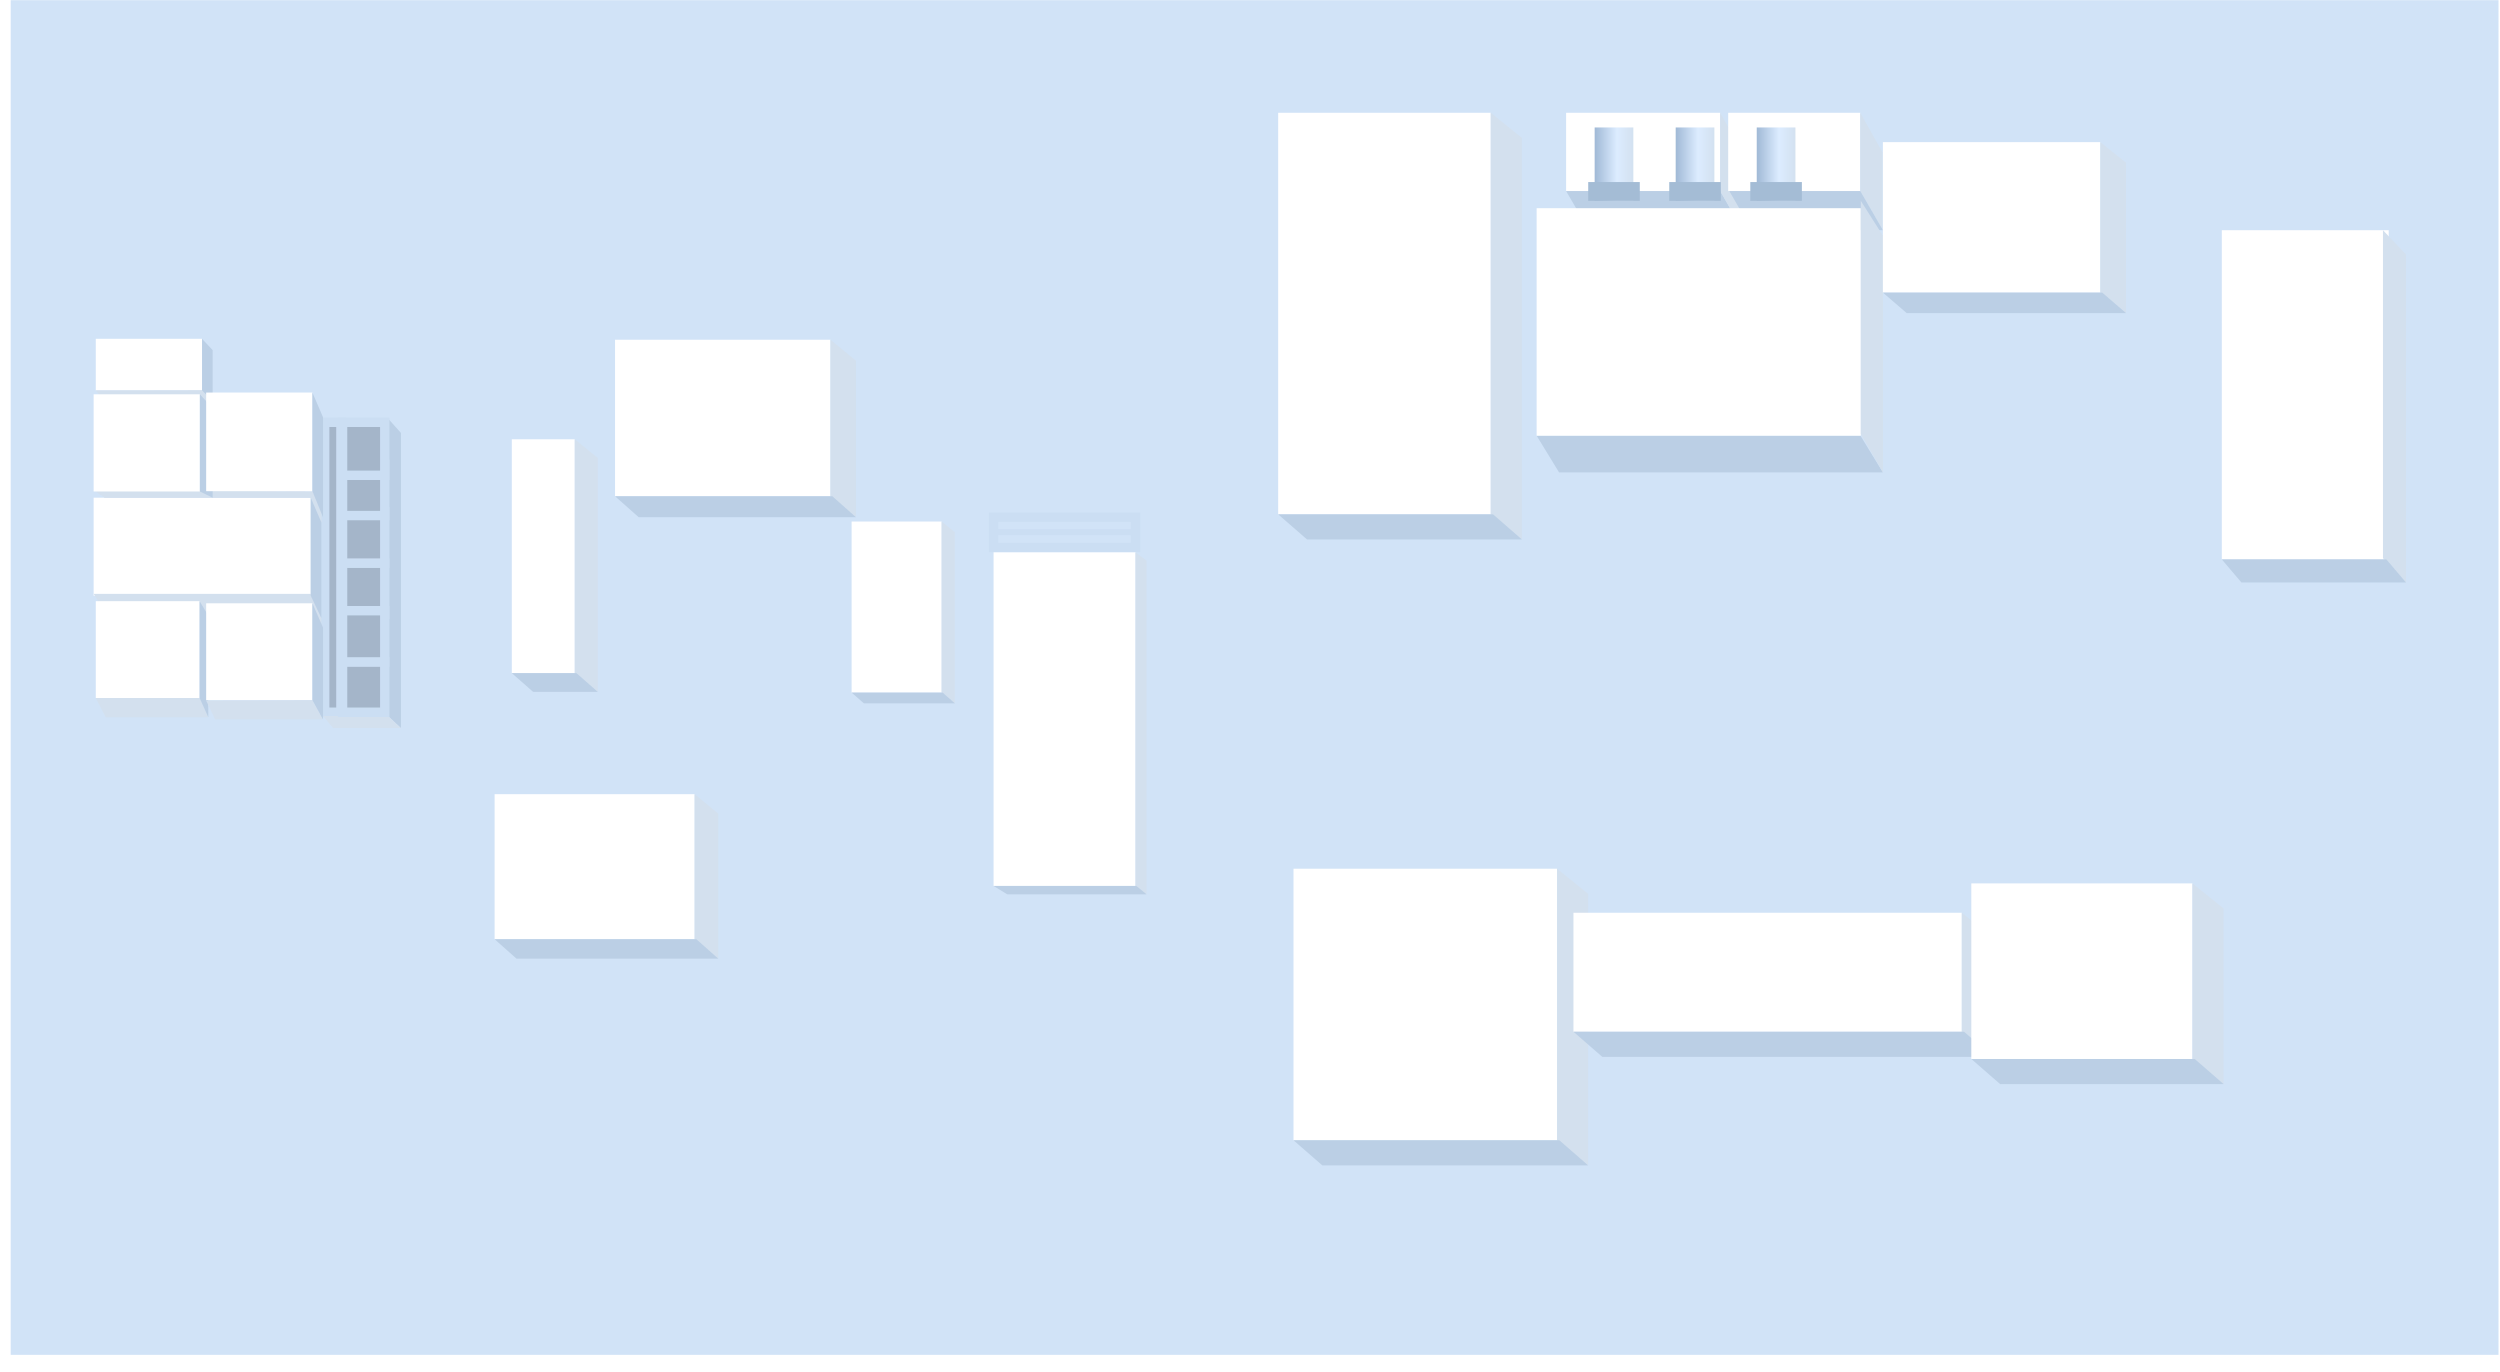 <?xml version="1.0" encoding="UTF-8"?>
<svg width="133px" height="73px" viewBox="0 0 133 73" version="1.1" xmlns="http://www.w3.org/2000/svg" xmlns:xlink="http://www.w3.org/1999/xlink">
    <title>编组 109</title>
    <defs>
        <filter x="-14.2%" y="-31.3%" width="128.5%" height="162.5%" filterUnits="objectBoundingBox" id="filter-1">
            <feOffset dx="0" dy="-5" in="SourceAlpha" result="shadowOffsetOuter1"></feOffset>
            <feGaussianBlur stdDeviation="2" in="shadowOffsetOuter1" result="shadowBlurOuter1"></feGaussianBlur>
            <feColorMatrix values="0 0 0 0 0   0 0 0 0 0   0 0 0 0 0  0 0 0 0.138 0" type="matrix" in="shadowBlurOuter1" result="shadowMatrixOuter1"></feColorMatrix>
            <feMerge>
                <feMergeNode in="shadowMatrixOuter1"></feMergeNode>
                <feMergeNode in="SourceGraphic"></feMergeNode>
            </feMerge>
        </filter>
        <linearGradient x1="100%" y1="61.263%" x2="-3.35842465e-13%" y2="61.263%" id="linearGradient-2">
            <stop stop-color="#D3E1F0" offset="0%"></stop>
            <stop stop-color="#DCECFF" offset="42.475%"></stop>
            <stop stop-color="#A0B9D6" offset="100%"></stop>
        </linearGradient>
    </defs>
    <g id="页面-1" stroke="none" stroke-width="1" fill="none" fill-rule="evenodd">
        <g id="厂区图new" transform="translate(-1190, -652)">
            <g id="编组-3" transform="translate(91, 58)">
                <g id="编组-109" transform="translate(1099.569, 594.01)">
                    <rect id="矩形备份-7" fill="#D1E3F7" x="0" y="0" width="132.352" height="72.068"></rect>
                    <g id="编组-108" filter="url(#filter-1)" transform="translate(4.412, 10.99)">
                        <g id="编组-17" transform="translate(63.018, 0)">
                            <g id="编组-4备份-2" transform="translate(22.96, 9.566) scale(1, -1) translate(-22.96, -9.566) translate(13.75, 0)">
                                <polygon id="矩形备份-4" fill="#BBCFE5" transform="translate(9.211, 0.976) scale(1, -1) translate(-9.211, -0.976) " points="1.51474629e-14 4.04847534e-13 17.227 4.04847534e-13 18.422 1.952 1.194 1.952"></polygon>
                                <g id="编组-3" transform="translate(1.568, 12.885)">
                                    <polygon id="矩形备份-3" fill="#FFFFFF" points="0 2.082 8.196 2.082 8.196 6.247 0 6.247"></polygon>
                                    <polygon id="矩形" fill="#BBCFE5" transform="translate(4.703, 1.041) scale(1, -1) translate(-4.703, -1.041) " points="4.23356359e-14 -1.36941942e-13 8.196 1.51416922e-12 9.407 2.082 1.21 2.082"></polygon>
                                    <polygon id="矩形备份-2" fill="#D3E0EE" points="8.196 2.082 9.39 1.27976845e-13 9.39 4.135 8.196 6.247"></polygon>
                                </g>
                                <g id="编组-3备份" transform="translate(10.191, 12.885)">
                                    <polygon id="矩形备份-3" fill="#FFFFFF" points="0 2.082 7.027 2.082 7.027 6.247 0 6.247"></polygon>
                                    <polygon id="矩形备份-2" fill="#D3E0EE" points="7.027 2.082 8.214 -6.49287498e-14 8.214 4.135 7.027 6.247"></polygon>
                                    <polygon id="矩形备份-5" fill="#BBCFE5" transform="translate(4.145, 1.041) scale(1, -1) translate(-4.145, -1.041) " points="0.06 -1.36941942e-13 7.027 1.51416922e-12 8.231 2.082 1.264 2.082"></polygon>
                                </g>
                                <g id="编组-2" transform="translate(2.744, 14.447)">
                                    <rect id="矩形" fill="url(#linearGradient-2)" x="0.343" y="0" width="2.058" height="3.904"></rect>
                                    <rect id="矩形" fill="#A4BCD5" x="0" y="0" width="2.744" height="1"></rect>
                                </g>
                                <g id="编组-2备份" transform="translate(7.055, 14.447)">
                                    <rect id="矩形" fill="url(#linearGradient-2)" x="0.343" y="0" width="2.058" height="3.904"></rect>
                                    <rect id="矩形" fill="#A4BCD5" x="0" y="0" width="2.744" height="1"></rect>
                                </g>
                                <g id="编组-2备份-2" transform="translate(11.367, 14.447)">
                                    <rect id="矩形" fill="url(#linearGradient-2)" x="0.343" y="0" width="2.058" height="3.904"></rect>
                                    <rect id="矩形" fill="#A4BCD5" x="0" y="0" width="2.744" height="1"></rect>
                                </g>
                                <polygon id="矩形" fill="#FFFFFF" points="-5.98337704e-16 1.952 17.246 1.952 17.246 14.056 0 14.056"></polygon>
                                <polygon id="矩形备份-2" fill="#D3E0EE" points="17.246 2.047 18.422 2.7096506e-13 18.422 12.592 17.246 14.447"></polygon>
                            </g>
                            <g id="编组-4备份-3" transform="translate(0.815, 40.216)">
                                <g id="编组备份-74">
                                    <polygon id="矩形备份" fill="#FFFFFF" points="6.2634598e-15 1.67131981e-13 14.021 -2.48347948e-13 14.021 14.447 -8.65911993e-15 14.447"></polygon>
                                    <polygon id="矩形备份-2" fill="#D3E0EE" points="14.021 0 15.678 1.337 15.678 15.784 14.021 14.447"></polygon>
                                    <polygon id="矩形" fill="#BBCFE5" points="-4.24275826e-15 14.447 14.143 14.447 15.678 15.784 1.535 15.784"></polygon>
                                </g>
                                <g id="编组备份-75" transform="translate(14.894, 2.343)">
                                    <polygon id="矩形备份" fill="#FFFFFF" points="6.2634598e-15 1.67131981e-13 20.66 1.74818225e-14 20.66 6.33 -1.955599e-14 6.33"></polygon>
                                    <polygon id="矩形备份-2" fill="#D3E0EE" points="20.66 3.62289867e-13 22.317 1.337 22.317 7.667 20.66 6.33"></polygon>
                                    <polygon id="矩形" fill="#BBCFE5" points="7.94157316e-15 6.33 20.782 6.33 22.317 7.667 1.535 7.667"></polygon>
                                </g>
                                <g id="编组备份-76" transform="translate(36.06, 0.781)">
                                    <polygon id="矩形备份" fill="#FFFFFF" points="1.51019042e-17 1.67131981e-13 11.765 -1.5932164e-13 11.765 9.341 7.00513073e-15 9.341"></polygon>
                                    <polygon id="矩形备份-2" fill="#D3E0EE" points="11.765 9.05417696e-14 13.422 1.337 13.422 10.678 11.765 9.341"></polygon>
                                    <polygon id="矩形" fill="#BBCFE5" points="6.4620472e-14 9.341 11.887 9.341 13.422 10.678 1.535 10.678"></polygon>
                                </g>
                            </g>
                            <g id="编组备份-80" transform="translate(32.171, 1.562)">
                                <polygon id="矩形备份" fill="#FFFFFF" points="-7.57925586e-18 1.36434195e-13 11.568 -2.02732907e-13 11.568 8.004 1.48494177e-14 8.004"></polygon>
                                <polygon id="矩形备份-2" fill="#D3E0EE" points="11.568 0 12.934 1.091 12.934 9.095 11.568 8.004"></polygon>
                                <polygon id="矩形" fill="#BBCFE5" points="-2.51301836e-15 8.004 11.668 8.004 12.934 9.095 1.266 9.095"></polygon>
                            </g>
                            <g id="编组备份-79">
                                <polygon id="矩形备份" fill="#FFFFFF" points="1.00382906e-14 9.39798731e-14 11.309 -2.48347948e-13 11.309 21.363 1.00382906e-14 21.363"></polygon>
                                <polygon id="矩形备份-2" fill="#D3E0EE" points="11.309 0 12.966 1.337 12.966 22.699 11.309 21.363"></polygon>
                                <polygon id="矩形" fill="#BBCFE5" points="-1.0911286e-14 21.363 11.431 21.363 12.966 22.699 1.535 22.699"></polygon>
                            </g>
                            <g id="编组备份-78" transform="translate(50.201, 6.247)">
                                <polygon id="矩形备份" fill="#FFFFFF" points="0 0 8.88 -2.9504502e-13 8.88 17.513 -2.32467055e-14 17.513"></polygon>
                                <polygon id="矩形备份-2" fill="#D3E0EE" points="8.574 -2.64252004e-13 9.799 1.292 9.799 18.741 8.574 17.449"></polygon>
                                <polygon id="矩形" fill="#BBCFE5" points="-7.71716689e-15 17.513 8.755 17.513 9.799 18.741 1.043 18.741"></polygon>
                            </g>
                        </g>
                        <g id="编组-18" transform="translate(0, 12.023)">
                            <g id="编组-12备份-2" transform="translate(47.779, 9.491)">
                                <g id="编组-6">
                                    <rect id="矩形" stroke="#CBDEF3" stroke-width="0.5" x="0.098" y="0" width="7.552" height="1.612"></rect>
                                    <polygon id="矩形" fill="#CBDEF3" transform="translate(3.776, 0.797) rotate(-90) translate(-3.776, -0.797) " points="3.615 -2.978 3.937 -2.978 3.937 4.573 3.615 4.573"></polygon>
                                </g>
                                <g id="编组备份-58" transform="translate(0.098, 1.869)">
                                    <polygon id="矩形备份" fill="#FFFFFF" points="4.27449423e-15 -1.22222826e-13 7.552 -1.22222826e-13 7.552 17.749 4.27449423e-15 17.749"></polygon>
                                    <polygon id="矩形备份-2" fill="#D3E0EE" points="7.552 8.45895596e-15 8.142 0.446 8.142 18.195 7.552 17.749"></polygon>
                                    <polygon id="矩形" fill="#BBCFE5" points="0.726 18.195 1.37733466e-13 17.749 7.594 17.749 8.142 18.195"></polygon>
                                </g>
                            </g>
                            <g id="编组备份" transform="translate(8.174, 10.355) rotate(-90) translate(-8.174, -10.355) translate(-2.181, 2.181)">
                                <g id="编组备份-8" transform="translate(17.383, 0.115)">
                                    <rect id="矩形备份" fill="#FFFFFF" x="0.58" y="-6.0805134e-14" width="2.746" height="5.652"></rect>
                                    <polygon id="矩形备份-2" fill="#D3E0EE" points="1.41104675e-13 0.45 0.58 -6.07474484e-14 0.591 5.652 1.41104675e-13 6.217"></polygon>
                                    <polygon id="矩形" fill="#BBCFE5" points="0.58 5.652 3.326 5.652 2.725 6.217 1.64622106e-13 6.217"></polygon>
                                </g>
                                <g id="编组-17备份-5" transform="translate(0, 12.203)">
                                    <polygon id="矩形备份-11" stroke="#CBDEF3" stroke-width="0.5" fill="#A4B5C9" points="0.843 0.089 16.268 0.089 16.268 0.953 0.843 0.953"></polygon>
                                    <polygon id="矩形" fill="#BBCFE5" points="0.645 3.453 16.476 3.453 15.702 4.145 2.35293709e-13 4.145"></polygon>
                                    <polygon id="矩形备份-2" fill="#D3E0EE" points="2.17965533e-14 0.538 0.645 9.20063262e-14 0.645 3.453 2.17965533e-14 4.145"></polygon>
                                    <polygon id="矩形备份-41" stroke="#CBDEF3" stroke-width="0.5" fill="#A4B5C9" points="0.843 1.04 3.519 1.04 3.519 3.286 0.843 3.286"></polygon>
                                    <polygon id="矩形备份-43" stroke="#CBDEF3" stroke-width="0.5" fill="#A4B5C9" points="6.05 1.04 8.775 1.04 8.775 3.286 6.05 3.286"></polygon>
                                    <polygon id="矩形备份-49" stroke="#CBDEF3" stroke-width="0.5" fill="#A4B5C9" points="8.775 1.04 11.5 1.04 11.5 3.286 8.775 3.286"></polygon>
                                    <polygon id="矩形备份-50" stroke="#CBDEF3" stroke-width="0.5" fill="#A4B5C9" points="11.305 1.04 14.03 1.04 14.03 3.286 11.305 3.286"></polygon>
                                    <polygon id="矩形备份-51" stroke="#CBDEF3" stroke-width="0.5" fill="#A4B5C9" points="13.446 1.04 16.268 1.04 16.268 3.286 13.446 3.286"></polygon>
                                    <polygon id="矩形备份-42" stroke="#CBDEF3" stroke-width="0.5" fill="#A4B5C9" points="3.519 1.04 6.244 1.04 6.244 3.286 3.519 3.286"></polygon>
                                </g>
                                <g id="编组备份-9" transform="translate(5.263, -0)">
                                    <polygon id="矩形备份" fill="#FFFFFF" points="1.778 2.94412942e-13 6.992 2.94412942e-13 6.992 11.55 1.778 11.55"></polygon>
                                    <polygon id="矩形备份-2" fill="#D3E0EE" points="0.787 0.676 1.877 1.70521498e-13 1.877 11.55 0.59 12.115 -4.78422006e-15 12.115"></polygon>
                                    <polygon id="矩形备份-2" fill="#D3E0EE" points="6.992 0.596 7.404 1.75975647e-13 7.323 11.638 6.237 12.115 5.686 12.115 6.992 11.55"></polygon>
                                    <polygon id="矩形备份-9" fill="#D3E0EE" points="6.992 0.596 7.404 1.75975647e-13 7.323 11.638 6.237 12.115 5.686 12.115 6.992 11.55"></polygon>
                                    <polygon id="矩形" fill="#BBCFE5" points="1.778 11.55 6.992 11.55 5.686 12.115 0.59 12.115"></polygon>
                                </g>
                                <g id="编组备份-5" transform="translate(0.572, 0.115)">
                                    <rect id="矩形备份" fill="#FFFFFF" x="1.026" y="-5.98008039e-14" width="5.153" height="5.523"></rect>
                                    <polygon id="矩形备份-6" fill="#D3E0EE" points="1.33294227e-13 0.528 1.026 -4.70049698e-14 1.026 5.523 2.00880155e-13 5.987 0 0.713"></polygon>
                                    <polygon id="矩形" fill="#BBCFE5" points="1.026 5.523 6.179 5.523 5.475 5.946 -3.19807529e-13 5.987"></polygon>
                                </g>
                                <g id="编组备份-6" transform="translate(0.458, 5.987)">
                                    <rect id="矩形备份" fill="#FFFFFF" x="1.026" y="-5.97937823e-14" width="5.153" height="5.652"></rect>
                                    <polygon id="矩形备份-2" fill="#D3E0EE" points="1.33294227e-13 0.479 1.005 -6.32136263e-14 1.026 5.652 2.00880155e-13 6.217 0 0.845"></polygon>
                                    <polygon id="矩形" fill="#BBCFE5" points="1.026 5.652 6.179 5.652 4.888 6.217 7.83412693e-14 6.217"></polygon>
                                </g>
                                <g id="编组备份-7" transform="translate(12.255, -0)">
                                    <rect id="矩形备份" fill="#FFFFFF" x="0.331" y="-6.04751164e-14" width="5.17" height="5.652"></rect>
                                    <polygon id="矩形" fill="#BBCFE5" points="0.331 5.652 5.501 5.652 4.77 6.332 2.50393808e-13 6.332"></polygon>
                                </g>
                                <g id="编组备份-11" transform="translate(11.213, 5.987)">
                                    <rect id="矩形备份" fill="#FFFFFF" x="1.389" y="-3.46782641e-14" width="5.247" height="5.652"></rect>
                                    <polygon id="矩形" fill="#BBCFE5" points="1.389 5.652 6.636 5.652 5.322 6.217 -2.74607797e-14 6.217"></polygon>
                                </g>
                            </g>
                            <g id="编组备份-77" transform="translate(27.739, 0.051)">
                                <polygon id="矩形备份" fill="#FFFFFF" points="5.11950911e-15 1.39342582e-13 11.461 -2.07054593e-13 11.461 8.326 0 8.326"></polygon>
                                <polygon id="矩形备份-2" fill="#D3E0EE" points="11.461 0 12.815 1.114 12.815 9.44 11.461 8.326"></polygon>
                                <polygon id="矩形" fill="#BBCFE5" points="0 8.326 11.56 8.326 12.815 9.44 1.255 9.44"></polygon>
                            </g>
                            <g id="编组备份-82" transform="translate(21.332, 24.227)">
                                <polygon id="矩形备份" fill="#FFFFFF" points="4.75382989e-15 1.29146783e-13 10.642 -1.91904257e-13 10.642 7.717 0 7.717"></polygon>
                                <polygon id="矩形备份-2" fill="#D3E0EE" points="10.642 0 11.899 1.033 11.899 8.75 10.642 7.717"></polygon>
                                <polygon id="矩形" fill="#BBCFE5" points="0 7.717 10.734 7.717 11.899 8.75 1.165 8.75"></polygon>
                            </g>
                            <g id="编组备份-81" transform="translate(40.325, 9.722)">
                                <polygon id="矩形备份" fill="#FFFFFF" points="4.25201204e-15 4.00378961e-14 4.79 -1.05802753e-13 4.79 9.101 4.25201204e-15 9.101"></polygon>
                                <polygon id="矩形备份-2" fill="#D3E0EE" points="4.79 0 5.492 0.569 5.492 9.671 4.79 9.101"></polygon>
                                <polygon id="矩形" fill="#BBCFE5" points="-4.62179477e-15 9.101 4.842 9.101 5.492 9.671 0.65 9.671"></polygon>
                            </g>
                            <g id="编组备份-73" transform="translate(22.247, 5.347)">
                                <polygon id="矩形备份" fill="#FFFFFF" points="1.45624358e-15 -8.39576362e-14 3.35 1.19859592e-13 3.35 12.441 -3.11532891e-15 12.441"></polygon>
                                <polygon id="矩形备份-2" fill="#D3E0EE" points="3.35 -1.89527253e-13 4.577 0.997 4.577 13.439 3.35 12.441"></polygon>
                                <polygon id="矩形" fill="#BBCFE5" points="-1.24805069e-14 12.441 3.44 12.441 4.577 13.439 1.136 13.439"></polygon>
                            </g>
                        </g>
                    </g>
                </g>
            </g>
        </g>
    </g>
</svg>